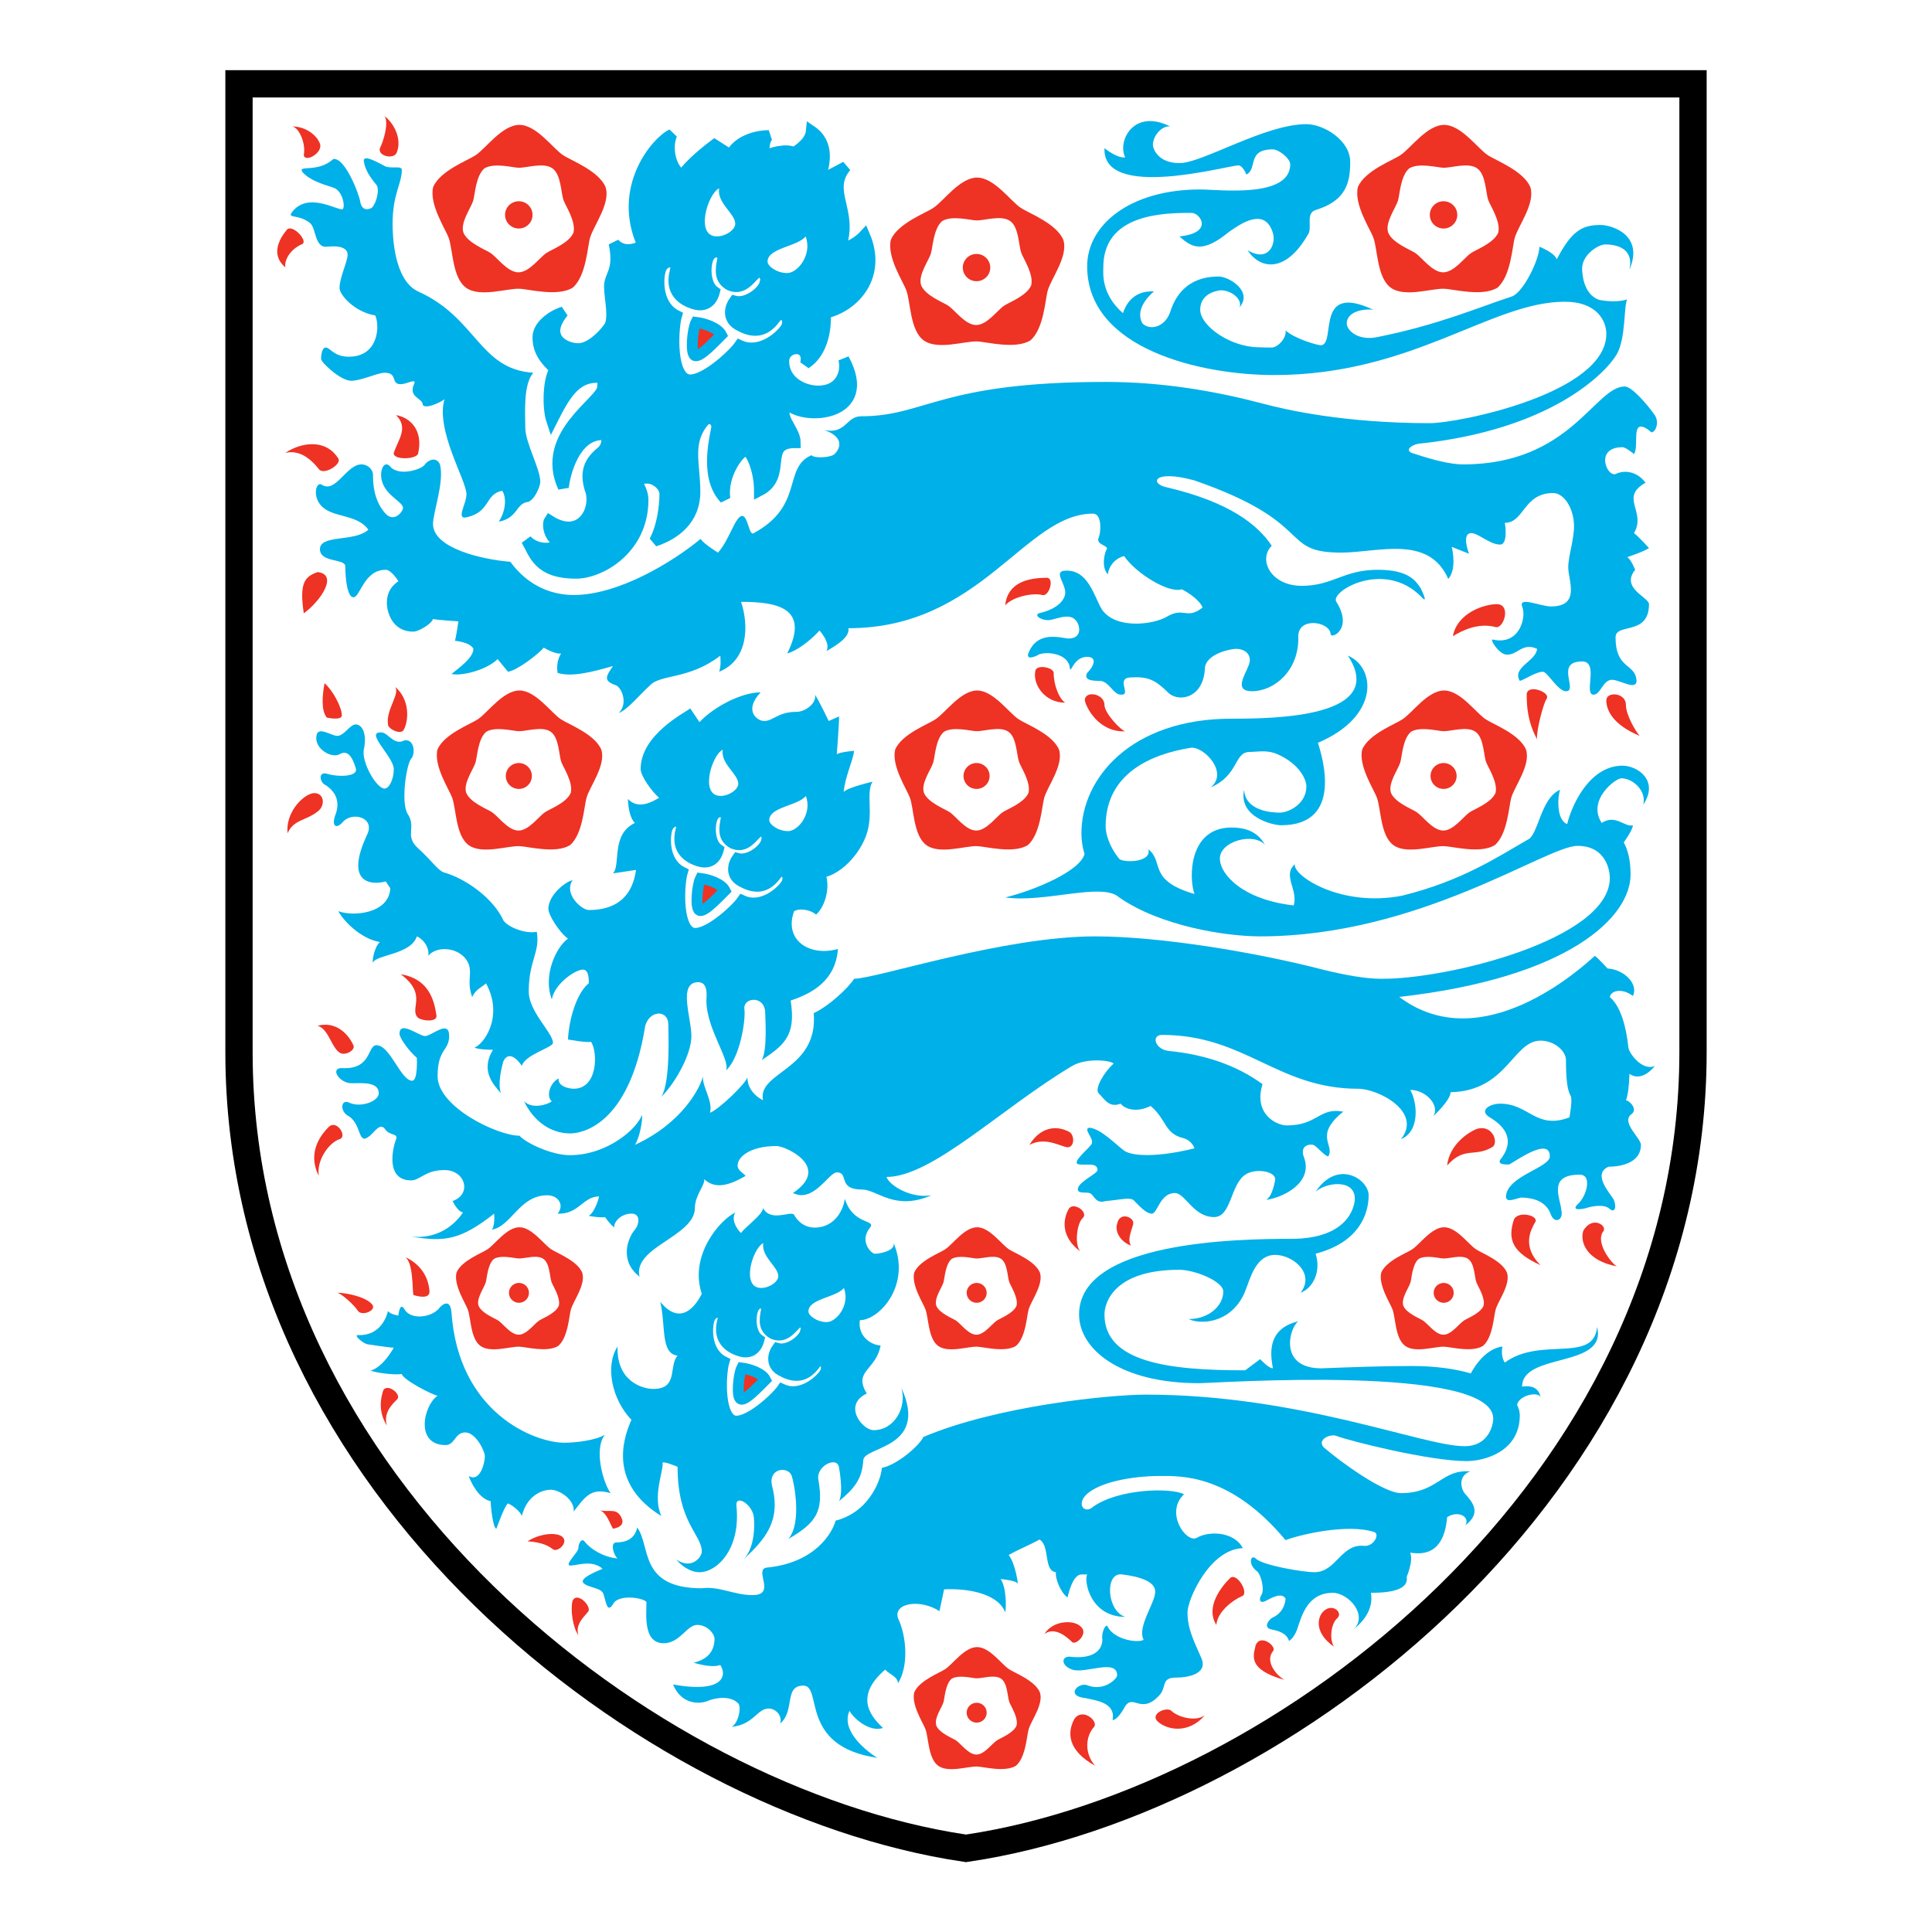 <?xml version="1.0" encoding="utf-8"?>
<!-- Generator: Adobe Illustrator 13.0.0, SVG Export Plug-In . SVG Version: 6.00 Build 14948)  -->
<!DOCTYPE svg PUBLIC "-//W3C//DTD SVG 1.0//EN" "http://www.w3.org/TR/2001/REC-SVG-20010904/DTD/svg10.dtd">
<svg version="1.0" id="Layer_1" xmlns="http://www.w3.org/2000/svg" xmlns:xlink="http://www.w3.org/1999/xlink" x="0px" y="0px"
	 width="192.756px" height="192.756px" viewBox="0 0 192.756 192.756" enable-background="new 0 0 192.756 192.756"
	 xml:space="preserve">
<g>
	<polygon fill-rule="evenodd" clip-rule="evenodd" fill="#FFFFFF" points="0,0 192.756,0 192.756,192.756 0,192.756 0,0 	"/>
	<path fill-rule="evenodd" clip-rule="evenodd" stroke="#000000" stroke-width="5.445" stroke-miterlimit="2.613" d="
		M167.551,104.945V9.723H25.206v95.259c0,42.59,40.353,73.428,71.172,78.051C127.197,178.41,167.551,147.537,167.551,104.945
		L167.551,104.945z"/>
	<path fill-rule="evenodd" clip-rule="evenodd" fill="#FFFFFF" d="M167.551,104.945V9.723H25.206v95.259
		c0,42.59,40.353,73.428,71.172,78.051C127.197,178.41,167.551,147.537,167.551,104.945L167.551,104.945z"/>
	<path fill-rule="evenodd" clip-rule="evenodd" fill="#00B0E8" d="M38.479,16.615c-0.691-0.343-2.187-1.258-2.187-0.572
		c0.115,0.914,0.69,1.714,1.265,2.401c0.347,0.457,0,1.828-0.459,2.285c0,0-0.921,0.572-1.151-0.571
		c-0.114-0.8-1.553-4.515-2.705-4.286c-1.554,1.429-3.626,0.515-3.05,1.314c0.921,1.028,2.763,1.372,3.223,1.601
		c0.69,0.343,1.035,1.6,0.806,2.058c-0.345,0.342-3.568-1.943-5.182,0.457c-0.229,0.458,0.807,0.114,1.843,0.914
		c0.691,0.458,0.459,2.515,1.725,2.4c1.037-0.114,2.073,0,2.073,0.799c0,0.686-0.805,2.287-0.805,3.316
		c0,0.686,1.495,2.4,3.568,2.743c0.461,1.029,0.345,4.115-2.646,4.115c-1.498,0-1.842-0.915-2.303-0.915
		c-0.346,0-0.46,0.686-0.46,1.143c0,0.342,1.957,2.172,2.992,2.172c1.037,0,2.647-0.8,3.339-0.8c1.38,0,0.573,1.143,1.611,1.143
		c0.576,0,1.497-0.572,1.381-0.114c-0.69,1.371,0.691,1.486,0.806,2.057c0,0.686,1.842-0.115,2.187-0.458
		c-0.92,3.086,2.188,8.115,2.188,9.487c0,1.028-1.151,2.629,0.114,2.286c2.302-0.572,1.726-2.286,3.455-2.629
		c0.461,0.686,0.345,2.058-0.346,3.087c1.841-0.344,1.728-1.715,2.762-1.943c0.692,0,1.381-1.486,1.381-2.058
		c0-1.257-1.495-3.886-1.495-5.372c0-1.372-0.231-4.343,0.805-5.486c-5.41-0.342-5.64-5.487-11.512-8.116
		c-2.416-1.144-2.532-5.601-2.532-6.744c0-2.971,0.921-4,0.921-5.372C40.091,16.5,39.17,16.843,38.479,16.615L38.479,16.615z"/>
	
		<path fill-rule="evenodd" clip-rule="evenodd" fill="#00B0E8" stroke="#00B0E8" stroke-width="1.089" stroke-miterlimit="2.613" d="
		M67.025,13.414c-1.496,0.686-5.526,5.372-2.877,11.088c-1.151,0.57-2.188,0.57-2.877-0.229c0.575,2.857-0.461,3.086-0.461,4.343
		c0,1.143,0.577,3.315-0.115,4.115c-0.575,0.799-1.842,2.058-2.992,2.058c-1.381,0-3.569-1.143-1.497-3.658
		c-1.15,0.344-2.532,1.372-2.532,2.515c0,1.256,0.575,2.171,1.726,3.201c-0.69,0.8-0.805,3.771-0.345,5.142
		c1.266-2.514,2.301-4.342,4.489-4.342c0.805,0,0.575,0.686,0.575,1.028c0,1.372-6.331,4.686-3.914,9.945
		c0.115-1.143,1.037-5.259,3.914-5.259c0.575,0,0.575,1.144-0.114,1.715c-1.267,1.028-1.613,2.057-1.152,3.657
		c0.806,1.944-0.805,5.259-4.029,3.201c-0.229,0.342-0.114,1.714,1.037,2.286c-0.691,0.686-2.417,0.686-3.339-0.344
		c0.807,1.372,1.152,3.314,4.95,3.314c2.418,0,6.677-2.4,6.677-7.314c0-1.486-1.496-2.172,0.461-2.172c0.69,0,1.726,0.686,1.726,1.6
		c0,1.144-0.23,3.2-1.036,4.687c2.072-0.686,4.028-2.173,4.028-4.915c0-2.858-0.921-5.03,1.037-7.201
		c0.69-0.343,1.15,0.229,1.15,0.686c0,0.571-1.382,4.915,0.806,7.201c-0.346-2.401,1.496-4.801,2.072-4.801
		c0.575,0,1.382,2.057,1.382,4c2.877-1.485,0.229-4.8,3.568-4.8c0-1.372-1.958-2.743-0.69-3.771
		c1.612,1.599,8.632,1.142,5.525-4.573c0.345,1.257-0.23,3.201-2.532,3.201c-1.613,0-3.455-1.029-3.455-2.972
		c0-1.601,2.648-1.829,2.188,0.229c1.612-1.029,2.072-3.314,1.957-5.03c2.993-0.685,5.64-3.771,3.913-7.772
		c0,0-1.15,1.258-2.416,1.258c1.381-3.658-1.497-5.601,0.576-8.115c-0.576,0.342-2.304,1.143-2.763,1.599
		c0.689-1.714,1.15-3.885-0.692-5.142c-0.115,1.142-1.266,1.829-1.726,2.171c-0.691-0.458-2.417,0-2.879,0.343
		c-0.229-0.686-0.113-1.715,0.347-2.058c-0.921,0-2.994,0.342-3.8,1.942l-1.61-1.027c-0.462,0.342-2.533,1.942-3.224,3.085
		C66.911,16.843,66.449,14.786,67.025,13.414L67.025,13.414z"/>
	<path fill-rule="evenodd" clip-rule="evenodd" fill="#00B0E8" d="M159.585,29.929c0.908,0.173,2.081,0.185,2.75-0.057
		c-0.347,0.801-0.116,3.887-1.037,5.487c-1.152,1.943-6.675,7.543-19.798,8.916c-0.689,0.114-1.465,0.702-0.445,0.98
		c1.998,0.654,3.655,1.078,4.935,1.078c10.704,0,13.12-7.772,16.114-7.772c0.689,0,2.187,1.714,2.994,2.857
		c0.459,0.686,0.116,1.714-0.347,1.714c0,0-0.574-0.571-1.037-0.571c-0.805,0-0.229,2.057-0.689,2.744c0,0-0.806-0.687-1.152-0.687
		c-2.876,0-1.495,3.201-0.574,2.629c0.461-0.229,1.843-0.457,2.879,0.915c-2.647,1.485,0.113,2.857-1.152,5.028
		c0.461,0.344,1.495,1.487,1.495,1.487c-0.458,0.342-2.185,0.915-2.185,0.915c0.345,0.114,0.806,1.257,0.806,1.257
		c-1.498,1.829,1.379,2.743,1.379,3.43c0,3.199-3.337,1.828-3.337,3.314c0,3.086,1.842,2.629,2.073,4.115
		c0.229,1.371-1.613,0.114-2.418,0.114c-0.921,0-1.15,1.486-1.842,1.486c-1.034,0,0.576-3.315-1.15-3.315
		c-2.763,0-0.347,2.972-1.612,2.972c-0.806,0-1.842-1.944-2.303-1.944c-0.689,0-1.842,0.801-2.301,0.915
		c-0.807-1.371,1.611-1.943,1.727-3.2c-1.497-0.686-1.957,0.686-3.109,0.571c-0.806-0.114-1.727-1.714-1.266-1.486
		c2.648,0.571,3.339-2.286,2.878-3.314c-0.345-1.03,1.84,0,2.877,0c2.994,0,1.726-2.63,1.726-3.887c0-1.143,0.576-2.744,0.576-4.115
		c0-1.828-1.034-3.315-2.07-3.315c-2.995,0-2.879,2.973-4.836,2.973c0.115,0.571,0.23,2.171-0.459,2.171
		c-1.036,0-2.188-1.144-2.878-1.144c-1.037,0-0.232,2.058-0.232,2.058l-1.726-0.686c0.115,0.457,0.462,2.286-0.345,3.201
		c-1.955-4.458-7.022-2.629-10.704-2.629c-6.216,0-2.418-2.971-14.62-7.201c-4.145-1.143-4.487,0.343-2.761,0.687
		c6.331,1.486,9.092,3.771,10.474,5.829c-1.382,1.371-0.116,4,2.993,4c3.108,0,4.143-1.601,7.596-1.601
		c3.109,0,3.799,1.143,4.262,1.829c0.228,0.457,0.806,1.714,0,0.799c-3.685-3.658-9.094-0.457-8.404,0.572
		c1.727,2.744-0.574,3.771-0.574,3.2c-0.115-1.257-3.225-1.714-3.225,0.229c0.115,3.43-2.417,5.487-4.605,5.487
		c-2.185,0-0.229-2.171-0.229-3.086c0-0.8-0.691-1.143-1.381-1.143c-0.46,0-2.994,0.457-3.107,1.942
		c-0.114,2.857-2.418,3.429-3.568,2.515c-1.382-1.372-2.07-1.715-3.913-1.601c-1.384,0.115,0.116,1.714-0.806,1.714
		c-0.808,0.115-1.268-1.372-2.188-1.372s-1.61-0.114-1.266-0.8c0.807-0.801,0.921-1.6,0-1.6c-1.382,0-1.613,1.714-1.726,1.143
		c-0.116-1.485-2.303-1.714-3.108-1.372c-0.346,0.229-1.267,0.572-1.037-0.114c0.922-2.4,3.34-1.486,4.029-1.486
		c1.381,0,1.149-1.371,0.691-1.829c-0.691-0.8-2.073,0-2.763,0c-0.69,0-1.382-0.457-0.921-0.685
		c2.073-0.457,2.647-1.486,2.647-2.058c0-0.914-1.037-1.944-0.231-2.171c2.531-0.343,3.109,2.628,3.915,3.886
		c1.379,1.944,5.062,1.487,6.446,0.686c1.727-1.028,1.956,0.343,3.568-0.915c-0.231-0.686-1.384-1.485-2.073-1.829
		c-1.266,0.458-4.604-1.601-5.755-3.314c-1.266,0.342-1.612,1.486-1.612,1.829c-0.69-0.686-0.343-2.172-0.116-2.515
		c0.231-0.342-1.148-0.457-0.805-1.143c0.23-0.571,0.347-2.4-0.574-2.4c-6.792,0-11.165,11.431-24.403,11.431
		c0.23,1.028-1.842,2.058-2.187,2.286c0.461-0.801-0.692-2.058-0.692-2.058c-0.92,1.028-2.302,2.058-3.222,2.286
		c2.302-4.573-1.036-5.144-4.604-5.144c0.805,2.4,0.69,5.829-2.187,6.971c0.229-0.571,0.114-1.599,0.114-1.599
		c-3.107,2.399-5.985,1.827-7.021,2.971c-0.921,0.801-2.187,2.4-3.108,2.744c0.921-0.915,0.345-2.4-0.231-2.744
		c-1.38-0.457-1.035-0.915-0.345-1.943c-1.957,0.571-4.143,1.143-5.526,0.686c-0.115-0.686,0-1.372,0.347-1.942
		c-0.576,0.114-1.727-0.572-1.727-0.572c-0.46,0.572-2.648,2.286-3.569,2.399l-1.035-1.257c-1.037,1.03-3.455,1.714-4.604,1.485
		c0.69-0.571,2.187-1.599,2.187-2.513c-0.345-0.686-1.842-0.801-1.842-0.801c0.116-0.343,0.346-1.943,0.346-1.943
		s-1.957-0.114-2.533-0.228c-0.23,0.572-1.497,1.257-1.956,1.257c-2.188,0-2.648-2.057-2.648-2.857c0-0.571,0.115-1.485,1.151-2.171
		c0,0-0.691-1.143-1.266-1.143c-2.187,0-2.533,2.743-3.224,2.743c-0.575,0-0.806-1.715-0.806-3.085c0-0.801-2.532-0.344-2.532-1.715
		c0-1.485,3.453-0.686,4.833-1.943c-1.15-1.601-3.568-1.144-4.718-2.399c-0.921-1.03-0.46-2.516,0.114-2.058
		c1.382,0.799,2.417-2.057,3.915-2.057c0.689,0,1.15,0.572,1.15,1.028c0,0.686,0,2.401,1.152,3.772
		c0.921,1.143,1.842-0.114,1.842-0.457c0-0.687-2.188-1.372-2.188-3.315c0-0.8,0.461-1.372,0.919-0.8
		c0.922,1.028,3.224,0.229,3.455-0.228c0.345-0.458,1.151-0.801,1.497,0c0.459,1.714-0.691,4.8-0.691,5.943
		c0,2.401,4.834,3.543,7.713,3.772c1.497,2.057,3.684,3.315,6.331,3.315c4.489,0,9.899-3.315,12.662-5.601
		c0.229,0.458,1.726,1.371,1.726,1.371c1.15-1.257,1.727-3.657,2.417-3.657c0.576,0,0.691,2.058,1.151,1.714
		c5.065-2.742,2.877-6.515,5.755-7.772c0.346,0.344,1.958,0.229,2.303-0.113c0.806-0.801,0.691-1.829-1.037-2.401
		c2.189,0.457,2.189-1.372,3.685-1.372c6.446,0,7.826-3.428,24.402-3.428c5.759,0,11.058,0.94,15.766,2.185
		c2.077,0.557,7.945,1.93,16.579,1.93c2.878,0,17.611-2.972,17.611-8.916c0-1.257-0.921-3.2-4.143-3.2
		c-7.367,0-15.195,7.315-29.008,7.315c-7.136,0-18.647-2.516-18.647-10.859c0-4.114,4.26-7.657,11.28-7.657
		c1.842,0,8.979,0.914,8.979-2.515c0-0.571-1.15-1.486-1.727-1.486c-2.647,0-1.497,1.943-2.647,2.514c0,0-0.347-0.914-0.805-0.914
		c-1.037,0-13.583,3.543-13.352-1.714c0,0,1.264,1.03,2.068,0.915c-0.805-1.601,0.808-4.915,4.489-3.086
		c-0.806-0.115-1.727,0.915-1.727,1.829c0,0.342,0.463,1.828,2.647,1.828c2.305,0,8.52-3.886,12.662-3.886
		c1.727,0,4.376,1.6,4.376,3.771c0,2.084-0.42,3.855-3.421,4.785c-1.12,0.329-0.264,1.844-0.84,2.53
		c-2.187,3.772-4.72,3.429-5.983,1.486c2.071,1.257,2.876-0.572,2.531-1.715c-0.806-2.628-3.221-0.915-4.373-0.114
		c-2.647,2.171-3.684,1.6-4.952,0.456c3.455-0.342,2.073-2.34,1.24-2.34c-4.204-0.073-8.835,0.713-8.835,5.428
		c0,0.532-0.248,2.648,1.958,4.57c0.227-0.684,0.919-2.284,3.105-2.17c0,0-2.071,1.601-1.15,3.201
		c0.691,0.686,2.187,0.458,2.761-1.143c0.463-1.486,1.613-3.543,4.836-3.543c1.037,0,3.453,1.485,2.073,3.086
		c0.343-0.801-0.807-1.714-1.842-1.714c0,0-2.073,0.113-2.073,1.942c0,1.601,3.003,3.745,5.875,3.745
		c0.589,0.018,0.625,0.026,1.262,0.026c0.575,0,1.497-0.915,1.381-1.714c0.808,0.799,3.219,1.52,3.57,1.486
		c1.495-0.229-0.691-6.287,5.179-3.544c-0.805-0.115-2.647,0.114-2.647,1.372c0,0.686,1.14,1.778,3.102,1.347
		c6.092-1.223,10.101-2.978,13.373-4.043c1.135-0.389,2.748-3.705,2.748-4.961c0,0,1.497,0.572,1.727,1.257
		c1.497-2.857,2.533-3.428,4.375-3.428c1.15,0,4.374,1.028,2.876,4.458c0.461-2.057-1.149-2.515-2.418-2.515
		c-0.688,0-2.3,1.028-2.3,2.4C157.846,27.244,157.962,29.417,159.585,29.929L159.585,29.929z"/>
	<path fill-rule="evenodd" clip-rule="evenodd" fill="#00B0E8" d="M75.889,69.077c-1.957,0-4.72,1.485-6.101,2.972l-0.921-1.372
		c-0.576,0.458-4.95,2.628-4.95,6.058c0,0.686,1.151,2.287,1.842,2.858c-0.576,0.343-2.072,1.257-3.108,0.114c0,0,0,1.714,0.69,2.4
		c-2.417,1.143-1.382,4.229-2.187,5.028l2.303-0.342c-0.23,1.601-1.037,4-4.72,4c-0.69,0-2.532-1.599-1.611-2.971
		c-0.691,0.114-2.417,1.485-2.417,2.857c0,0.571,1.035,2.285,1.957,2.971c-1.152,0.801-2.533,3.658-1.611,6.058
		c0.229-1.486,2.301-2.971,3.108-2.971c0.689,0,0.575,1.371,0.575,1.371c-1.151,0.914-1.957,3.43-2.072,5.6
		c0,0,1.842,0.344,2.302,0.23c0.69,1.029,0.69,4.686-1.726,4.686c-0.461,0-1.613-0.229-1.498-1.029
		c-0.921,0.457-1.266,1.83-0.689,2.287c-0.46,0.342-1.958,0.799-2.763,0c0.806,1.713,2.417,3.199,4.604,3.199
		c1.036,0,5.871-0.686,7.482-10.744c0.46-1.6,2.302-1.6,2.302-0.113c0,0.686,0.23,5.715-0.692,7.201
		c1.383-1.373,2.994-4.229,2.994-6.059c0-1.828-1.38-5.373,0.69-5.373c1.037,0,0.807,1.486,0.807,1.83
		c0,2.857,2.417,5.943,1.956,6.973c1.382-1.258,1.958-4.914,1.842-6.059c-0.23-1.258,2.071-1.486,2.071,0.342
		c0,0.574,0.231,3.658-0.344,4.688c2.186-1.486,3.452-2.4,2.878-5.943c2.071-0.686,4.489-1.943,4.718-5.144
		c-2.877,0.8-5.41-0.915-4.373-3.771c0.575-0.343,1.726-0.115,2.187,0.342c0.805-0.686,1.381-2.399,1.037-3.772
		c1.958-0.571,4.029-3.085,4.259-5.372c0.23-1.601-0.23-3.201,0.346-4.115c0,0-2.533,0.572-2.878,1.029
		c0.114-1.486,0.92-3.086,1.036-4.115c0,0-1.381,0.115-1.726,0.343c0,0,0.229-2.972,0.229-3.772l-1.035,0.457
		c0,0-1.036-2.171-1.381-2.628c0.23,0.8-0.921,1.715-1.843,1.715c-1.841,0-2.301,0.914-3.221,0.914
		C75.543,71.935,74.162,70.907,75.889,69.077L75.889,69.077z"/>
	<path fill-rule="evenodd" clip-rule="evenodd" fill="#00B0E8" d="M38.133,73.079c0.634,0.114,1.209,1.313,2.187,0.8
		c1.037-0.229,1.152,1.372,0.692,1.829c-0.461,0.571-1.037,4.343-0.346,5.485c0.921,1.372-0.347,2.172,1.035,3.43
		c1.382,1.257,1.958,2.171,2.534,2.4c2.416,0.686,5.063,2.743,5.985,4.8c0.459,0.685,2.188,1.371,3.338,1.142
		c0.345,2.058-0.805,2.858-0.805,5.945c0,2.057,2.417,4.115,2.417,5.143c0,0.457-2.761,1.145-3.108,2.287c0,0-1.15-1.83-1.841-0.457
		c-0.23,0.799-0.575,2.4-0.23,3.199c-0.807-0.914-2.072-2.285-0.807-4.344c0,0-1.496,0-1.841-0.229
		c0.805-0.229,2.992-2.971,1.15-6.4c-0.345,0.344-1.035,0.572-1.381,1.371c-0.689-1.828,0.346-2.742-0.805-4
		c-1.15-1.144-2.992-0.914-3.568-0.114c0.116-0.915-0.576-1.715-1.15-1.944c-0.576,1.83-4.145,1.83-4.375,2.63
		c-0.115-0.344,0.231-1.715,0.692-2.058c-1.958-0.343-3.684-2.171-4.145-3.085c1.496,0.571,5.065,0.229,5.178-2.287l-0.458-0.686
		c-1.151,0.342-4.259,0.458-1.842-4.686c0.806-1.714-1.496-2.287-2.417-1.257c-0.577,0.685-1.152,0.571-0.806-0.572
		c0.575-1.372,0.115-2.4-0.921-3.085c-0.576-0.229-0.806-1.372,0.113-1.144c1.037,0.343,3.225,0.343,2.878-0.571
		c-0.344-1.143-0.805-1.829-1.61-1.372c-0.807,0.458-2.534-0.572-2.302-1.829c0.115-1.029,1.496,0,2.071,0
		c0.692,0,1.267-1.144,1.842-1.144c0.691,0,1.151,1.028,0.807,2.515c-0.23,1.257,1.265,3.885,2.072,3.885
		c0.46,0,0.921-0.915,0.921-1.943C39.286,75.479,36.234,72.906,38.133,73.079L38.133,73.079z"/>
	<path fill-rule="evenodd" clip-rule="evenodd" fill="#00B0E8" d="M51.832,113.311c-2.187,0-8.173-2.857-8.173-5.943
		c0-2.742,1.151-2.514,1.151-4c0-1.713-1.727,0-2.417,0c-0.575,0-2.532-1.6-2.532-0.229c0,0.457,1.036,1.83,1.728,2.4
		c0,0,0.114,2.285-0.461,2.285c-1.151,0-2.188-3.543-3.569-3.543c-0.92,0-0.459,2.4-3.336,2.287
		c-1.266-0.115-0.577,1.256,0.576,1.484c0.689,0.115,2.991-0.344,2.991,1.029c0,0.801-1.842,1.486-2.991,0.914
		c-0.807-0.342-0.921,0.914,0,1.371c1.266,0.801,0.92,2.857,1.955,2.059c0.577-0.344,1.153-1.6,1.728-0.686
		c0.458,0.57,1.266,0.342,1.035,0.914c-0.46,1.256-0.92,4.113,1.498,4.113c0.92,0,1.38-1.029,3.336-1.029
		c2.073,0,2.763,2.404,0.807,3.088c0,0,0.46,1.031,1.035,1.143c-0.459,0.688-2.071,2.744-5.178,2.4
		c3.336,0.57,4.949,0.344,8.287-2.285c0,0,0.115,1.143-0.23,1.602c1.957-0.346,2.763-3.432,5.526-3.432
		c1.15,0,1.726,1.027,1.034,1.83c2.073,0.113,2.534-1.717,4.144-1.717c0,0-0.344,1.49-1.035,1.943c0,0,1.267,0.23,1.612,0.115
		c0,0,0.575,0.801,0.921,1.029c0-0.684,0.806-1.371,1.726-1.371c0.921,0,0.805,1.027,0.345,1.602
		c-0.69,0.799-1.611,3.084,0.46,4.686c-0.689-2.971,5.526-4.002,5.526-6.859c0-1.258,1.037-2.283,0.921-2.859
		c0.805,0.688,1.84,1.029,4.144-0.34c-0.346-0.344-0.806-0.574-0.806-1.029c0-0.799,1.151-1.943,3.914-1.943
		c0.806,0,5.525,2.059,1.612,4.688c2.071,1.027,3.568-2.059,4.375-2.059c1.266,0,0,1.713,2.531,1.713
		c1.496,0,3.224,2.176,6.907,0.572c-1.957,0.344-4.144-0.914-4.489-1.828c4.581,0,11.516-6.908,18.537-11.078
		c1.377-0.809,3.793-0.58,4.138-0.236c-0.918,0.799-1.955,2.514-1.496,2.971c0.578,0.572,1.036,1.486,2.188,1.029
		c0.458,0.57,1.61,0.914,2.992,0.229c1.612,1.371,1.381,2.742,3.223,3.201c0.922,0.229,1.15,1.029,1.15,1.029
		c-3.682,0.914-6.215,0.799-7.021,0.227c-0.921-0.688-2.303-2.172-3.455-2.285c-0.689,0.113,0.463,1.029,0.232,1.598
		c-0.232,0.461-2.187,1.945-1.266,2.061c0.69,0.113,1.839-0.23,1.839,0.568c0,0.346-1.839,1.145-1.955,1.83
		c-0.114,0.574,0.807,0.344,1.149,0.459c0.463,0.115,0.578,1.143,1.613,0.799c1.497-0.113,2.534-0.459,2.876,0
		c0.463,0.455,1.152,1.258,1.729,1.258s0.806-2.057,2.303-2.057c1.034,0,1.842,2.398,3.913,2.398c1.727,0,1.612-3.197,3.107-4.229
		c1.037-0.686,2.994-0.344,2.994,0.455c0,0-0.231,1.715-0.921,2.061c1.727-0.23,4.718-1.715,3.797-4.229
		c-0.46-1.145,0.461-1.375,0.921-1.26c0.346,0.115,1.15,1.145,1.497,1.145c0.69-1.145-1.497-2.059,1.495-4.459
		c-2.416-0.457-2.531,1.373-5.639,1.373c-1.037,0-3.339-1.145-2.418-4.115c-2.647-1.943-5.869-2.971-9.323-3.314
		c-1.382-0.115-1.842-1.602-0.692-1.602c8.289,0,11.512,5.373,19.569,5.373c1.956,0,6.445,2.285,4.26,5.029
		c1.958-0.799,1.611-3.771,0.921-4.916c1.611,0,2.993,1.602,2.301,2.629c0,0,1.729-1.6,1.729-2.4
		c5.639-0.113,6.215-5.143,8.976-5.143c1.384,0,2.534,1.029,2.534,1.943c0,1.715,0.115,2.971,0.46,3.543
		c0.231,0.344-0.115,2.172-0.115,2.172c-3.337,1.258-4.026-1.371-6.905-1.371c-1.036,0-2.188,0.686-1.036,1.371
		s2.763,2.059,1.036,4.23c-0.347,0.57,0.921,0.457,0.921,0.457c0.806-0.457,4.029-2.744,4.029-0.801
		c0,1.143-4.261,1.943-4.376,3.998c0,0.688,0.92,0.23,1.497,0.115c1.15,0,2.533,0.344,2.992,1.715
		c0.347,0.914,1.268,0.574,1.036-0.455c-0.115-1.26-1.381-3.545,1.842-3.545c1.266,0,0.689,2.17-0.231,2.973
		c-0.689,0.688,0.579,0.457,0.921,0.342c0.348-0.115,1.729-0.457,2.305,0.115c0.574,0.457,0.689-0.346,0.343-1.029
		c-0.458-0.686-2.071-2.514-0.458-3.199c1.379,0,3.221-0.459,3.221-2.174c0-0.684-2.071-2.285-0.921-3.086
		c0.579-0.457-0.113-1.256-0.574-1.371c0.181-0.432,0.317-1.418,0.348-2.629c1.15,0.801,2.3-0.457,2.531-0.799
		c-1.152,0.57-2.534-1.143-2.639-1.83c-0.212-2.053-0.758-4.107-1.851-5.029c0.114-0.686,1.264-0.914,2.301-0.113
		c0.576-1.145-0.806-2.629-2.532-2.744c0,0-0.805-0.915-1.268-1.257c-1.328,1.209-11.278,10.288-19.512,4.098
		c16.98-1.928,23.082-7.985,23.082-12.213c0-1.38-0.255-2.424-0.679-3.208c0,0,0.908-1.25,0.908-1.707
		c-0.806,0.229-1.727-1.144-3.108-0.229c-1.497-2.286,1.382-4.458,1.958-4.458c1.15,0,2.531,1.256,2.187,2.628
		c1.611-2.4-0.573-3.886-2.073-3.886c-3.105,0-4.947,3.543-5.523,5.829c-1.15-0.457-0.921-2.971-0.691-3.429
		c-1.958,0.8-2.185,4.572-3.247,4.984c-2.935,1.683-6.518,4.101-12.508,5.582c-6.114,1.207-10.948-1.994-10.72-3.138
		c-1.266,1.144,0.346,2.515-0.113,4.115c-5.067-0.571-7.367-3.085-7.367-4.686c0-1.714,3.337-2.629,4.488-1.372
		c-0.691-1.257-1.842-1.714-3.338-1.714c-4.261,0-4.261,5.029-3.685,6.63c-4.719-1.372-2.992-3.201-4.602-4.459
		c0.344,1.258-2.189,1.372-2.866,0.998c-1.14-1.391-1.395-2.686-1.395-3.283c0-5.316,4.596-7.222,8.499-7.845
		c1.286-0.157,3.818,2.472,1.977,3.958c2.878-1.257,2.3-3.543,3.912-3.543c0.806,0,1.705-0.233,2.753,0.227
		c2.293,1.018,2.887,2.602,2.887,3.202c0,1.829-1.842,2.629-2.647,2.629c-0.689,0-3.452-0.115-3.567-2.286
		c-0.574,2.744,2.878,3.543,3.684,3.543c6.215,0,4.144-6.744,3.684-8.229c6.215-2.63,5.755-7.544,2.994-8.687
		c4.026,6.171-7.368,6.285-11.627,6.285c-10.013,0-14.965,5.944-14.965,11.43c0,0.737,0.111,1.425,0.312,2.068
		c-0.429,1.705-5.031,3.648-7.909,4.333c3.914,0.571,9.657-1.533,11.331-0.023c4.13,2.89,10.658,3.909,14.106,3.909
		c15.888,0,28.549-9.029,31.654-9.029c2.879,0,3.226,2.515,3.226,3.2c0,6.172-16.461,10.172-22.908,10.059
		c-1.379,0-3.452-0.343-5.808-0.931c-6.679-1.726-16.209-3.298-22.622-3.298c-9.209,0-21.871,4.229-24.058,4.229
		c-0.576,0.914-2.532,2.742-4.03,3.428c0.462,5.717-5.64,5.83-5.064,8.688c0,0-1.554-0.686-1.554-2.285
		c-0.114,0.57-2.819,3.199-3.741,3.543c0.346-1.143-0.805-2.629-0.691-3.658c-0.229,1.029-1.956,4.631-6.791,6.857
		c0.46-0.684,0.806-2.514,0.692-2.971c-0.519,1.428-3.511,4-7.194,4C54.998,115.254,52.408,113.996,51.832,113.311L51.832,113.311z"
		/>
	<path fill-rule="evenodd" clip-rule="evenodd" fill="#00B0E8" d="M73.356,120.969c-1.611,0.803-4.604,4.346-3.338,8.115
		c-0.575,1.143-2.072,3.316-4.145,0.801c0.575,2.4,0,5.145,1.728,5.371c-0.921,1.029,0.114,3.316-2.417,3.316
		c-1.15,0-3.685-0.801-3.569-4.23c-1.266,1.943-0.575,5.26,1.381,7.316c-0.92,2.057-2.187,6.398,2.992,9.602
		c-0.919-1.943,0.232-4.572,0.117-5.26c-0.117-0.342,1.497,0.342,1.497,0.342c0,5.602,2.417,6.746,2.417,8.461
		c0,0.57-1.037,1.828-2.533,0.799c0.346,0.455,1.267,1.258,2.302,1.258c1.727,0,4.145-2.287,3.684-6.629
		c-0.116-1.145,1.496-0.23,1.726,1.029c0.116,0.914,0.116,3.199-1.037,4.342c2.073-1.943,3.799-3.771,2.878-7.314
		c-0.46-1.83,1.612-2.059,1.956-1.029c0.231,0.686,1.037,4.686-0.344,6.285c2.762-1.6,3.567-2.742,2.993-5.941
		c-0.231-1.373,1.955-2.4,2.07-1.145c0,0,0.461,2.402,0,3.314c1.498-1.256,2.303-2.17,2.419-4.113
		c0.113-1.371,6.56-1.145,3.797-7.201c0.576,1.943-0.689,4.229-2.763,4.229c-1.15,0-3.106-2.514-0.689-3.656
		c-1.382-2.287,0.921-2.287,1.381-4.801c-0.806,0-2.303-0.801-2.072-2.516c1.956,0,5.179-3.543,3.338-7.773
		c0.344,0.801-1.266,1.145-1.842,1.145c-0.345,0-1.611-1.26-0.46-2.629c0.576-0.799-1.727-0.229-2.533-2.857
		c-0.114,0.914-0.804,2.629-2.646,2.857c-0.922,0.115-1.843-0.229-2.418-1.258c-0.345-0.455-2.303,0.801-3.108-0.686
		c0.116,0.572-1.957,2.059-2.186,2.514C73.586,122.686,72.896,121.771,73.356,120.969L73.356,120.969z"/>
	<path fill-rule="evenodd" clip-rule="evenodd" fill="#00B0E8" d="M45.041,130.914c-0.116-1.373-0.921-0.803-1.266-0.344
		c-0.806,0.916-2.878,1.143-3.455,0c-0.459-0.686-0.575,0.686-0.575,0.686s-0.807-0.115-1.036-0.457
		c-0.115,0.572-0.805,2.516-2.993,2.4c-0.461,0,0.46,0.801,0.92,0.914c0,0,2.188,0.344,2.648,0.344c0,0-1.037,1.941-2.303,2.285
		c0.574,0.23,2.303,0.457,3.108,0.344c0.116,0.57,2.993,2.057,3.568,2.17c-1.381,0.916-2.303,4.918,0.805,4.918
		c0.921,0,0.921-1.26,1.958-1.26c1.036,0,1.955,1.83,1.955,2.4c0,0.572-0.459,2.629-1.61,1.943c0.23,0.686,1.037,2.287,2.187,2.514
		c0,0.459,0.23,2.742,0.576,2.742c0,0,0.806-2.283,1.15-2.514c0.346,0.115,1.268,0.801,1.381,1.26
		c0.576-2.289,2.302-2.629,2.878-2.629c0.921,0,2.417,1.027,2.303,2.17c1.15-1.484,1.726-2.4,3.682-1.83
		c-0.69-0.914-1.726-4.342-0.575-5.826c-0.921,0.57-2.993,0.799-4.029,0.799C53.328,143.943,45.731,140.971,45.041,130.914
		L45.041,130.914z"/>
	<path fill-rule="evenodd" clip-rule="evenodd" fill="#00B0E8" d="M111.934,157.078c1.835,0.23,3.321,0.715,3.321,1.723
		c0,1.145-1.842,3.543-1.151,4.803c-0.575,0.342-2.877,0-3.568-1.26c-0.116-0.455-0.574,0.23-0.574,1.029
		c0.115,0.688-0.231,2.174-2.994,1.943c-1.034-0.229-1.264,0.801,0,1.258c1.268,0.457,4.489-1.143,4.489,0.572
		c0,0.342-1.264,1.6-2.879,1.029c-0.918-0.459-2.416,1.029-0.228,1.256c1.035,0.229,2.99,0.457,2.647,2.172
		c0,0,0.459,0.115,1.264-1.371c0.808-1.258,1.613,0.914,3.455-1.143c0.691-0.799,0.115-1.715,1.612-1.715
		c1.15,0,3.221-0.344,2.532-1.943c-0.806-1.828-1.382-2.973-1.382-4.572c0-1.256,2.188-6.287,5.523-6.4
		c-0.921-1.715-3.453-1.715-4.603-1.029c-1.036,0.572-3.224-2.514-1.266-4.344c-1.268-0.686-6.562-0.57-9.094,1.26
		c-0.69,0.627-1.497,0-0.921-0.916c1.036-1.486,4.721-2.172,7.597-2.172c2.071,0,7.022-0.229,12.546,6.4
		c1.15-0.457,6.102-1.715,8.865-0.799c0.573,0.229-0.116,1.484-1.037,1.369c-2.302-0.227-2.763,2.631-4.949,2.631
		c-1.15,0-5.181-0.688-5.87-1.371c-0.463-0.457-0.806,0.568,0.115,1.256c0.458,0.342,0.805,1.943,0.458,2.4
		c-0.229,0.344-0.229,0.916,0.463,0.57c0.805-0.455,1.61-0.799,1.955-0.227c0,0,0,1.371-1.381,1.941
		c-0.574,0.459-0.69,1.029,0,1.145c0.575,0.113,1.497,0.344,1.727,1.145c0,0,0.462-0.23,0.805-1.145
		c0.462-1.373,1.036-3.658,3.57-3.658c1.497,0,3.566,2.174,2.071,3.658c0.347-0.342,2.073-1.6,1.726-3.658
		c2.073,0,3.8-0.342,3.568-1.6c0,0,0.691-1.6,0.347-2.4c0.459,0,3.337,0.801,3.685-3.543c1.034-0.688,2.3-0.113,1.839,0.801
		c1.613-1.258,0.692-2.287,0-3.088c-0.46-0.455-0.805-1.828,0.461-2.283c-2.879-0.23-3.222,2.168-6.905,2.168
		c-1.727,0-5.985-3.084-7.714-4.572c-0.689-0.799,0.693-1.369,1.268-1.139c1.152,0.455,9.21,2.514,13.007,2.514
		c1.727,0,5.296-0.916,5.296-4.572c0-0.32-0.087-0.674-0.273-1.043c0.19-0.928,2-1.357,2.343-0.787
		c-0.227-1.029-1.034-1.145-1.84-1.029c0-3.428,8.518-1.828,7.481-5.941c-0.345,3.658-5.642,0.914-9.209,3.543
		c-0.459-0.688-0.229-1.602-0.229-1.602c-1.956,0.229-3.16,2.686-3.16,2.686c-1.545-0.453-3.503-0.742-5.932-0.742
		c-2.915,0-5.974,0.119-8.984,0.232c-4.263,0-3.219-4.002-2.298-4.689c-3.453,0.799-2.647,3.885-2.532,4.686
		c-0.46,0-1.268-0.916-1.268-0.916l-1.495,1.115c-7.89,0.021-14.041-0.885-14.041-5.572c0-1.143,0.918-4.457,7.479-4.457
		c1.497,0,4.376,1.145,4.376,2.174c0,1.369-1.381,2.742-3.455,2.742c1.152,0.57,4.146,0.455,5.526-2.516
		c0.575-1.256,1.036-3.885,3.109-3.885c1.727,0,4.026,1.828,2.532,3.773c1.265-0.461,2.07-2.174,1.494-3.889
		c4.376-1.145,5.295-4,5.295-5.83c0-1.602-3.106-3.656-5.295-0.342c0.921-0.914,3.915-1.373,3.915,0.686c0,0.799-0.689,4-6.331,4
		c-5.294,0-21.179,0.227-21.179,7.543c0,3.43,4.028,6.859,11.97,6.859c1.612,0,29.353-1.941,29.353,3.543
		c0,0.457-0.345,2.744-2.877,2.744c-4.146,0-16.461-5.145-31.771-5.145c-3.684,0-14.963,1.143-22.216,4.229
		c-0.345,0.803-2.532,2.744-4.144,3.086c0,0.801-1.035,4.344-4.604,5.258c-0.346,1.258-2.072,4.23-6.907,4.688
		c-1.266,0.229,1.037,2.742-1.38,2.742c-1.843,0-3.338-0.914-5.065-0.684c-6.331,0-5.064-4.232-6.446-6.059
		c-0.231,1.141-1.152,1.486-2.073,1.486c-0.69,0-0.229,1.369,0.116,1.6c-1.381-0.115-2.647-0.916-3.223-1.6
		c-0.345-0.572-0.69,0.113-0.69,0.57s-1.726,1.943-0.576,1.713c0.46,0,1.958-0.57,2.993,0.346c-0.806,0.342-2.188,0.914-1.956,1.369
		c0.46,0.574,1.956,0.459,2.071,1.258c0.231,0.686,0.345,1.83,0.921,0.916c0.46-1.029,2.993-0.686,3.339-0.23
		c0,1.26-0.346,4.115,1.727,4.115c1.611,0,2.302-1.828,3.337-1.828c1.036,0,1.728,0.914,1.728,1.371
		c0,0.572-0.116,1.943-2.074,2.398c0,0,1.728,0.574,2.647,0.23c0.692,1.029,0.347,2.857-4.718,1.943
		c0.921,2.172,2.877,1.943,3.568,1.6c0.92-0.342,2.302-0.455,2.992,0.344c0.231,0.455,0,1.83-0.69,2.285
		c2.187-0.229,2.532-1.83,3.684-1.83c0.574,0,1.38,0.572,1.15,1.486c1.497-1.256,0.345-3.77,2.303-3.77
		c1.956,0-0.46,6.057,7.366,7.201c-0.919-0.572-3.683-2.629-2.762-4.688c0.345,0.686,1.957,2.172,3.337,1.713
		c-0.921-0.914-3.108-2.971,0.231-5.828c0.345,0.457,1.266,0.688,1.266,1.371c1.037-1.6,0.921-4.572,0-6.516
		c-0.46-1.484,2.187-1.941,4.143-0.686l0.461-2.17c1.842-0.113,5.294,0.227,6.1,2.285c0.115-0.457,0.115-2.514-0.46-3.312
		c0,0,1.496,0.111,1.727,0.455c0,0-0.23-1.945-0.921-2.859c1.068-0.604,2.047-0.965,3.074-1.543c1.07,0.629,0.379,3.145,1.645,3.26
		c-0.115,0.572,0.461,2.057,1.152,2.516c0,0,0.459-2.289,1.38-2.289h0.576c-0.345,0.686,0.345,4.23,3.797,4.23
		C110.419,160.744,110.192,156.859,111.934,157.078L111.934,157.078z"/>
	<path fill-rule="evenodd" clip-rule="evenodd" fill="#FFFFFF" d="M71.746,18.786c-1.152,0.572-2.418,4.799-0.231,4.799
		c0.92,0,1.842-0.685,1.842-1.256C73.356,21.301,71.515,20.271,71.746,18.786L71.746,18.786z"/>
	<path fill-rule="evenodd" clip-rule="evenodd" fill="#FFFFFF" d="M80.378,23.585c-0.806,1.03-3.798,1.145-3.798,2.515
		c0,0.458,0.921,1.144,1.957,1.144S81.069,25.415,80.378,23.585L80.378,23.585z"/>
	
		<path fill-rule="evenodd" clip-rule="evenodd" fill="#FFFFFF" stroke="#00B0E8" stroke-width="1.089" stroke-miterlimit="2.613" d="
		M72.782,28.438c1.231,0.564,1.94-0.516,2.527-1.069c0.528-0.625,1.319,0.196,1.019,0.841c-0.079,0.772-1.764,2.196-3.062,1.829
		c-0.413,0.563-0.743,1.708,0.368,2.367c1.162,0.661,2.492,1.018,3.702-0.64c0.625-0.915,1.651-0.06,1.073,0.975
		c-0.563,0.878-2.606,2.647-4.615,1.721c-0.648,0.949-3.926,3.998-5.374,3.354c-1.548-0.768-1.255-5.229-0.923-6.327
		c-1.982-0.994-1.911-3.645-1.579-4.632c0.442-1.097,1.792-0.898,1.445,0.221c-0.553,2.086,0.805,2.887,1.8,3.216
		c1.569,0.522,2.011-0.751,2.121-1.19c-1.105-0.769-0.977-3.119-0.424-3.667c0.443-0.549,1.363-0.262,1.253,0.396
		C71.881,26.993,71.785,27.86,72.782,28.438L72.782,28.438z"/>
	<path fill-rule="evenodd" clip-rule="evenodd" fill="#FFFFFF" d="M72.108,74.796c-1.105,0.549-2.322,4.612-0.221,4.612
		c0.885,0,1.77-0.659,1.77-1.208C73.656,77.212,71.887,76.223,72.108,74.796L72.108,74.796z"/>
	<path fill-rule="evenodd" clip-rule="evenodd" fill="#FFFFFF" d="M80.4,79.408c-0.774,0.988-3.65,1.097-3.65,2.415
		c0,0.439,0.885,1.099,1.881,1.099C79.626,82.921,81.064,81.165,80.4,79.408L80.4,79.408z"/>
	
		<path fill-rule="evenodd" clip-rule="evenodd" fill="#FFFFFF" stroke="#00B0E8" stroke-width="1.089" stroke-miterlimit="2.613" d="
		M73.097,84.125c1.171,0.537,1.846-0.491,2.403-1.018c0.504-0.595,1.255,0.187,0.97,0.799c-0.076,0.735-1.678,2.089-2.913,1.74
		c-0.393,0.535-0.706,1.625,0.35,2.251c1.104,0.627,2.37,0.968,3.521-0.609c0.593-0.868,1.57-0.056,1.02,0.927
		c-0.535,0.835-2.478,2.519-4.389,1.637c-0.617,0.903-3.735,3.803-5.11,3.19c-1.473-0.73-1.195-4.973-0.879-6.017
		c-1.885-0.945-1.817-3.465-1.502-4.404c0.421-1.044,1.705-0.855,1.375,0.208c-0.525,1.984,0.766,2.746,1.712,3.059
		c1.492,0.497,1.912-0.714,2.017-1.132c-1.052-0.73-0.928-2.966-0.403-3.488c0.42-0.522,1.296-0.249,1.191,0.377
		C72.24,82.751,72.147,83.575,73.097,84.125L73.097,84.125z"/>
	<path fill-rule="evenodd" clip-rule="evenodd" fill="#FFFFFF" d="M76.151,124.025c-1.073,0.531-2.253,4.475-0.214,4.475
		c0.857,0,1.715-0.641,1.715-1.174C77.652,126.369,75.938,125.41,76.151,124.025L76.151,124.025z"/>
	<path fill-rule="evenodd" clip-rule="evenodd" fill="#FFFFFF" d="M84.198,128.5c-0.75,0.957-3.54,1.062-3.54,2.344
		c0,0.426,0.859,1.062,1.825,1.062C83.447,131.906,84.842,130.203,84.198,128.5L84.198,128.5z"/>
	
		<path fill-rule="evenodd" clip-rule="evenodd" fill="#FFFFFF" stroke="#00B0E8" stroke-width="1.089" stroke-miterlimit="2.613" d="
		M77.103,133.053c1.135,0.521,1.789-0.479,2.331-0.988c0.487-0.576,1.218,0.182,0.939,0.777c-0.073,0.711-1.627,2.025-2.825,1.688
		c-0.382,0.52-0.687,1.576,0.338,2.184c1.071,0.607,2.3,0.939,3.416-0.592c0.578-0.842,1.524-0.055,0.99,0.898
		c-0.518,0.812-2.404,2.445-4.258,1.59c-0.599,0.877-3.624,3.688-4.958,3.098c-1.429-0.711-1.159-4.828-0.852-5.84
		c-1.829-0.92-1.765-3.363-1.458-4.275c0.409-1.012,1.653-0.83,1.334,0.205c-0.509,1.922,0.743,2.662,1.661,2.969
		c1.447,0.48,1.855-0.693,1.958-1.1c-1.021-0.709-0.902-2.879-0.391-3.385c0.408-0.508,1.257-0.242,1.156,0.365
		C76.269,131.719,76.179,132.52,77.103,133.053L77.103,133.053z"/>
	<path fill-rule="evenodd" clip-rule="evenodd" fill="#EE3224" d="M30.307,15.471c0.229-1.143-0.461-2.743-1.152-2.857
		c1.267,0,2.418,0.8,2.763,1.714S30.422,16.271,30.307,15.471L30.307,15.471z"/>
	<path fill-rule="evenodd" clip-rule="evenodd" fill="#EE3224" d="M28.638,22.901c-0.577,0.685-1.786,2.4-0.172,3.772
		c-0.116-0.801,0.573-1.829,1.61-2.286C30.882,24.158,29.213,22.329,28.638,22.901L28.638,22.901z"/>
	<path fill-rule="evenodd" clip-rule="evenodd" fill="#EE3224" d="M37.904,14.786c0.345-0.686,0.921-2.515,0.46-3.201
		c0.921,0.686,1.784,2.286,1.208,3.658C39.286,15.929,37.673,15.586,37.904,14.786L37.904,14.786z"/>
	<path fill-rule="evenodd" clip-rule="evenodd" fill="#EE3224" d="M39.286,45.189c0.459-1.372,1.495-2.515,0.229-3.771
		c1.381,0.229,2.763,1.485,2.187,3.887C41.356,45.875,39.17,45.875,39.286,45.189L39.286,45.189z"/>
	<path fill-rule="evenodd" clip-rule="evenodd" fill="#EE3224" d="M33.76,45.761c-1.266-2.058-3.798-1.601-5.294-0.572
		c1.38-0.342,2.531,0.572,3.336,1.601C32.263,47.476,34.105,46.333,33.76,45.761L33.76,45.761z"/>
	<path fill-rule="evenodd" clip-rule="evenodd" fill="#EE3224" d="M31.688,57.076c-1.266,0.457-1.842,1.028-1.381,4.115
		C32.034,59.934,33.76,57.305,31.688,57.076L31.688,57.076z"/>
	<path fill-rule="evenodd" clip-rule="evenodd" fill="#EE3224" d="M104.436,57.647c-1.843,0-3.914,0.458-4.145,2.744
		c0.806-0.915,2.878-1.257,3.684-1.028C104.665,59.591,105.24,57.647,104.436,57.647L104.436,57.647z"/>
	<path fill-rule="evenodd" clip-rule="evenodd" fill="#EE3224" d="M103.284,67.02c-0.23,1.258,0.921,3.087,2.993,3.087
		c-0.574-0.343-1.152-1.715-1.152-2.972C105.125,66.563,103.284,66.22,103.284,67.02L103.284,67.02z"/>
	<path fill-rule="evenodd" clip-rule="evenodd" fill="#EE3224" d="M108.234,69.878c0.115,0.685,1.38,3.201,4.026,3.086
		c-0.458-0.114-2.068-1.829-2.068-2.629C110.192,69.192,108.234,68.848,108.234,69.878L108.234,69.878z"/>
	<path fill-rule="evenodd" clip-rule="evenodd" fill="#EE3224" d="M149.326,60.277c-1.15,0-3.913,0.799-4.374,3.199
		c0.921-0.571,2.532-1.372,4.258-0.915C150.018,62.792,150.823,60.277,149.326,60.277L149.326,60.277z"/>
	<path fill-rule="evenodd" clip-rule="evenodd" fill="#EE3224" d="M152.32,69.306c0,1.256,0.115,2.743,1.036,4.458
		c-0.115-0.685,0.574-3.429,0.921-4C154.852,69.077,152.32,68.163,152.32,69.306L152.32,69.306z"/>
	<path fill-rule="evenodd" clip-rule="evenodd" fill="#EE3224" d="M160.262,69.878c0,0.914,0.576,2.4,3.337,3.543
		c-0.343-0.343-1.38-2.058-1.38-3.086C162.219,69.077,160.262,68.963,160.262,69.878L160.262,69.878z"/>
	<path fill-rule="evenodd" clip-rule="evenodd" fill="#EE3224" d="M40.32,72.735c0.46-0.915,0.576-2.972-0.92-4.229
		c0.576,0.686-0.92,2.285-0.69,3.771C38.709,72.735,40.091,73.421,40.32,72.735L40.32,72.735z"/>
	<path fill-rule="evenodd" clip-rule="evenodd" fill="#EE3224" d="M34.105,71.364c0-0.801-0.921-2.516-1.726-3.201
		c-0.231,1.258-0.345,2.744,0.229,3.43C32.607,71.592,34.105,71.935,34.105,71.364L34.105,71.364z"/>
	<path fill-rule="evenodd" clip-rule="evenodd" fill="#EE3224" d="M31.227,79.136c-1.151,0.229-2.761,2.057-2.532,4
		c0.576-1.371,1.841-1.256,2.993-2.171C32.494,80.394,32.379,79.022,31.227,79.136L31.227,79.136z"/>
	<path fill-rule="evenodd" clip-rule="evenodd" fill="#EE3224" d="M43.543,101.309c-0.229-1.6-0.806-3.656-3.568-4.114
		c2.762,2.058,0.805,3.429,1.726,4.345C42.162,101.883,43.659,101.996,43.543,101.309L43.543,101.309z"/>
	<path fill-rule="evenodd" clip-rule="evenodd" fill="#EE3224" d="M35.256,104.281c-0.575-1.256-1.841-2.398-3.568-1.943
		c1.151,0.344,1.381,2.287,2.302,2.744C34.565,105.311,35.486,104.738,35.256,104.281L35.256,104.281z"/>
	<path fill-rule="evenodd" clip-rule="evenodd" fill="#EE3224" d="M32.839,112.396c-0.577,0.572-2.303,2.4-1.037,4.916
		c-0.229-1.6,1.037-3.316,2.073-3.658C34.681,113.426,33.644,111.711,32.839,112.396L32.839,112.396z"/>
	<path fill-rule="evenodd" clip-rule="evenodd" fill="#EE3224" d="M106.738,112.969c-1.383-0.801-2.994-0.457-4.029,1.256
		c1.727-0.914,3.337,0.346,3.913,0.23C107.197,114.34,107.197,113.311,106.738,112.969L106.738,112.969z"/>
	<path fill-rule="evenodd" clip-rule="evenodd" fill="#EE3224" d="M106.622,120.627c-0.576,1.029-0.806,2.742,1.149,4.227
		c-0.574-0.684-0.343-2.742,0.231-3.312C108.692,120.969,107.082,119.826,106.622,120.627L106.622,120.627z"/>
	<path fill-rule="evenodd" clip-rule="evenodd" fill="#EE3224" d="M111.456,122.111c-0.229,0.688,0.231,1.713,1.384,2.172
		c-0.463-0.686,0.229-1.828,0.229-2.285C113.068,121.426,111.688,120.857,111.456,122.111L111.456,122.111z"/>
	<path fill-rule="evenodd" clip-rule="evenodd" fill="#EE3224" d="M147.368,112.625c-0.919,0.344-2.761,1.6-2.989,3.658
		c1.726-1.943,2.763-0.799,4.486-1.828C149.558,114.109,148.981,112.168,147.368,112.625L147.368,112.625z"/>
	<path fill-rule="evenodd" clip-rule="evenodd" fill="#EE3224" d="M151.052,121.656c-0.689,2.057-0.113,3.312,2.647,4.572
		c-1.955-1.945-0.882-3.617-0.574-4.23C153.699,121.311,151.515,120.742,151.052,121.656L151.052,121.656z"/>
	<path fill-rule="evenodd" clip-rule="evenodd" fill="#EE3224" d="M157.962,122.799c-0.348,1.141,0.342,2.971,3.336,3.543
		c-0.689-0.457-2.072-2.402-1.381-3.432C160.493,122.34,158.88,121.197,157.962,122.799L157.962,122.799z"/>
	<path fill-rule="evenodd" clip-rule="evenodd" fill="#EE3224" d="M42.854,128.857c-0.116-1.715-1.152-2.859-2.418-3.432
		c0.807,0.572,0.691,3.201,0.807,3.773C41.243,129.199,42.854,129.771,42.854,128.857L42.854,128.857z"/>
	<path fill-rule="evenodd" clip-rule="evenodd" fill="#EE3224" d="M37.098,130.111c-0.69-0.799-2.762-1.139-3.454-1.139
		c0.461,0.111,1.727,1.254,2.073,1.826C36.177,131.371,37.673,130.686,37.098,130.111L37.098,130.111z"/>
	<path fill-rule="evenodd" clip-rule="evenodd" fill="#EE3224" d="M38.249,138.686c-0.23,0.686-0.576,2.057,0.345,3.545
		c-0.345-1.26,0.46-2.059,1.036-2.629C40.091,139.143,38.709,138,38.249,138.686L38.249,138.686z"/>
	<path fill-rule="evenodd" clip-rule="evenodd" fill="#EE3224" d="M62.076,151.6c-0.461-1.254-1.267-0.684-2.187-0.914
		c0.689,0.346,0.92,1.258,1.266,1.828C61.155,152.514,62.306,152.402,62.076,151.6L62.076,151.6z"/>
	<path fill-rule="evenodd" clip-rule="evenodd" fill="#EE3224" d="M56.089,153.316c-0.576-0.457-2.187-0.344-3.453,0.457
		c1.497,0.115,2.073,0.455,2.533,0.799C55.629,154.916,56.781,153.889,56.089,153.316L56.089,153.316z"/>
	<path fill-rule="evenodd" clip-rule="evenodd" fill="#EE3224" d="M57.126,159.715c-0.23,0.801,0,2.629,0.576,3.43
		c-0.346-1.141,0.69-1.943,0.921-2.285C59.198,160.402,57.587,158.688,57.126,159.715L57.126,159.715z"/>
	<path fill-rule="evenodd" clip-rule="evenodd" fill="#EE3224" d="M107.888,162.344c-0.69-0.799-2.877-0.684-3.683,0.688
		c1.035-0.799,2.303,0.342,2.762,0.801C107.313,164.174,108.577,163.031,107.888,162.344L107.888,162.344z"/>
	<path fill-rule="evenodd" clip-rule="evenodd" fill="#EE3224" d="M107.197,171.488c-0.689,1.26-0.805,3.088,2.073,4.688
		c-1.036-1.145-1.036-2.857-0.115-3.887C109.614,171.719,108.003,170.344,107.197,171.488L107.197,171.488z"/>
	<path fill-rule="evenodd" clip-rule="evenodd" fill="#EE3224" d="M115.6,171.834c0.808,0.684,2.879,1.254,4.605-0.688
		c-1.037,0.688-2.763,0.113-3.339-0.457C116.407,170.232,114.566,171.031,115.6,171.834L115.6,171.834z"/>
	<path fill-rule="evenodd" clip-rule="evenodd" fill="#EE3224" d="M122.738,157.432c-0.806,0.799-2.533,2.857-1.384,4.686
		c0.116-1.373,1.727-2.514,2.534-2.857C124.693,159.031,123.428,156.859,122.738,157.432L122.738,157.432z"/>
	<path fill-rule="evenodd" clip-rule="evenodd" fill="#EE3224" d="M125.271,164.174c-0.231,1.029-0.806,2.4,2.878,3.43
		c-0.808-0.457-1.958-1.828-1.152-2.855C127.456,164.287,125.729,162.918,125.271,164.174L125.271,164.174z"/>
	<path fill-rule="evenodd" clip-rule="evenodd" fill="#EE3224" d="M131.945,160.859c-0.575,0.686-0.691,2.172,1.15,3.428
		c-0.458-0.684-0.343-2.283,0.347-2.857C134.017,160.859,132.867,159.83,131.945,160.859L131.945,160.859z"/>
	
		<path fill-rule="evenodd" clip-rule="evenodd" fill="#EE3224" stroke="#00B0E8" stroke-width="1.089" stroke-miterlimit="2.613" d="
		M69.443,32.159c-0.346,0.686-0.576,3.086-0.116,3.315c0.46,0.228,1.842-1.258,2.647-2.058
		C71.63,32.731,70.364,32.273,69.443,32.159L69.443,32.159z"/>
	
		<path fill-rule="evenodd" clip-rule="evenodd" fill="#EE3224" stroke="#00B0E8" stroke-width="1.089" stroke-miterlimit="2.613" d="
		M69.896,87.643c-0.332,0.658-0.552,2.965-0.11,3.184c0.442,0.22,1.77-1.208,2.543-1.976C71.996,88.191,70.78,87.752,69.896,87.643
		L69.896,87.643z"/>
	
		<path fill-rule="evenodd" clip-rule="evenodd" fill="#EE3224" stroke="#00B0E8" stroke-width="1.089" stroke-miterlimit="2.613" d="
		M74.005,136.49c-0.322,0.637-0.537,2.877-0.107,3.09c0.43,0.213,1.717-1.174,2.467-1.918
		C76.044,137.021,74.864,136.596,74.005,136.49L74.005,136.49z"/>
	<path fill-rule="evenodd" clip-rule="evenodd" fill="#EE3224" d="M51.811,28.809c-1.231-0.05-3.928,0.896-5.312-0.102
		c-1.382-0.998-1.311-3.837-1.738-4.985c-0.297-0.844-1.965-3.328-1.546-5.056c0.685-1.641,3.503-2.678,4.244-3.187
		c1.026-0.68,2.648-3.018,4.357-3.018c1.71,0,3.333,2.338,4.357,3.018c0.742,0.509,3.56,1.546,4.245,3.188
		c0.527,1.614-1.21,3.869-1.544,5.047c-0.259,0.857-0.381,3.84-1.742,4.993C55.607,29.636,52.712,28.83,51.811,28.809L51.811,28.809
		z M48.333,16.798c-0.869,0.736-0.947,2.641-1.113,3.188c-0.212,0.752-1.321,2.192-0.985,3.223c0.437,1.047,2.236,1.71,2.709,2.035
		c0.655,0.433,1.691,1.926,2.782,1.926c1.09,0,2.126-1.493,2.782-1.926c0.472-0.325,2.272-0.988,2.708-2.035
		c0.266-1.103-0.799-2.688-0.988-3.227c-0.273-0.733-0.227-2.546-1.11-3.183s-2.605-0.033-3.391-0.064
		C51.154,16.721,49.307,16.207,48.333,16.798L48.333,16.798z"/>
	<path fill-rule="evenodd" clip-rule="evenodd" fill="#EE3224" d="M51.761,22.799c0.757,0,1.371-0.609,1.371-1.36
		c0-0.752-0.613-1.361-1.371-1.361c-0.756,0-1.371,0.609-1.371,1.361C50.391,22.19,51.005,22.799,51.761,22.799L51.761,22.799z"/>
	<path fill-rule="evenodd" clip-rule="evenodd" fill="#EE3224" d="M144.074,28.809c-1.233-0.05-3.928,0.896-5.311-0.102
		c-1.384-0.998-1.312-3.837-1.739-4.985c-0.301-0.844-1.967-3.328-1.547-5.056c0.681-1.641,3.504-2.678,4.245-3.187
		c1.023-0.68,2.646-3.018,4.355-3.018c1.71,0,3.333,2.338,4.356,3.018c0.741,0.509,3.561,1.546,4.246,3.188
		c0.526,1.614-1.213,3.869-1.547,5.047c-0.257,0.857-0.381,3.84-1.739,4.993C147.87,29.636,144.974,28.83,144.074,28.809
		L144.074,28.809z M140.597,16.798c-0.87,0.736-0.947,2.641-1.114,3.188c-0.214,0.752-1.323,2.192-0.985,3.223
		c0.438,1.047,2.236,1.71,2.707,2.035c0.656,0.433,1.692,1.926,2.784,1.926c1.093,0,2.129-1.493,2.78-1.926
		c0.476-0.325,2.274-0.988,2.712-2.035c0.266-1.103-0.797-2.688-0.99-3.227c-0.27-0.733-0.227-2.546-1.108-3.183
		c-0.883-0.637-2.605-0.033-3.389-0.064C143.415,16.721,141.568,16.207,140.597,16.798L140.597,16.798z"/>
	<path fill-rule="evenodd" clip-rule="evenodd" fill="#EE3224" d="M144.023,22.799c0.758,0,1.37-0.609,1.37-1.36
		c0-0.752-0.612-1.361-1.37-1.361c-0.759,0-1.371,0.609-1.371,1.361C142.652,22.19,143.265,22.799,144.023,22.799L144.023,22.799z"
		/>
	<path fill-rule="evenodd" clip-rule="evenodd" fill="#EE3224" d="M97.478,34.066c-1.233-0.049-3.93,0.895-5.312-0.102
		c-1.384-0.997-1.311-3.836-1.739-4.984c-0.298-0.845-1.964-3.33-1.545-5.056c0.684-1.641,3.502-2.679,4.243-3.188
		c1.026-0.678,2.648-3.018,4.358-3.018c1.708,0,3.332,2.34,4.358,3.018c0.739,0.509,3.559,1.547,4.243,3.188
		c0.527,1.614-1.211,3.87-1.545,5.048c-0.258,0.856-0.382,3.839-1.741,4.992C101.273,34.893,98.378,34.087,97.478,34.066
		L97.478,34.066z M94,22.057c-0.868,0.736-0.947,2.641-1.111,3.187c-0.213,0.752-1.324,2.191-0.987,3.222
		c0.438,1.047,2.237,1.711,2.709,2.035c0.654,0.434,1.691,1.927,2.782,1.927c1.092,0,2.127-1.493,2.782-1.927
		c0.473-0.324,2.272-0.988,2.709-2.035c0.267-1.102-0.797-2.688-0.988-3.228c-0.271-0.732-0.227-2.544-1.108-3.182
		c-0.884-0.637-2.606-0.034-3.392-0.065C96.82,21.978,94.973,21.463,94,22.057L94,22.057z"/>
	<path fill-rule="evenodd" clip-rule="evenodd" fill="#EE3224" d="M97.428,28.057c0.756,0,1.37-0.608,1.37-1.36
		c0-0.751-0.613-1.36-1.37-1.36c-0.757,0-1.37,0.609-1.37,1.36C96.059,27.448,96.671,28.057,97.428,28.057L97.428,28.057z"/>
	<path fill-rule="evenodd" clip-rule="evenodd" fill="#EE3224" d="M51.812,84.421c-1.17-0.046-3.732,0.851-5.046-0.097
		c-1.314-0.947-1.246-3.645-1.652-4.735c-0.283-0.801-1.865-3.162-1.469-4.803c0.651-1.559,3.328-2.544,4.033-3.029
		c0.974-0.645,2.516-2.866,4.14-2.866c1.624,0,3.164,2.222,4.138,2.866c0.705,0.484,3.383,1.47,4.033,3.029
		c0.501,1.533-1.15,3.676-1.467,4.796c-0.247,0.813-0.362,3.647-1.655,4.742C55.417,85.206,52.667,84.442,51.812,84.421
		L51.812,84.421z M48.508,73.012c-0.826,0.699-0.899,2.508-1.057,3.028c-0.202,0.715-1.256,2.082-0.936,3.061
		c0.415,0.996,2.125,1.624,2.574,1.934c0.621,0.412,1.605,1.83,2.643,1.83c1.037,0,2.021-1.418,2.642-1.83
		c0.449-0.31,2.16-0.938,2.574-1.934c0.253-1.047-0.757-2.554-0.938-3.065c-0.259-0.697-0.215-2.418-1.055-3.024
		c-0.837-0.604-2.474-0.031-3.221-0.062C51.188,72.938,49.433,72.449,48.508,73.012L48.508,73.012z"/>
	<path fill-rule="evenodd" clip-rule="evenodd" fill="#EE3224" d="M51.763,78.712c0.72,0,1.302-0.579,1.302-1.292
		s-0.583-1.292-1.302-1.292c-0.717,0-1.3,0.579-1.3,1.292S51.046,78.712,51.763,78.712L51.763,78.712z"/>
	<path fill-rule="evenodd" clip-rule="evenodd" fill="#EE3224" d="M97.478,84.421c-1.169-0.046-3.732,0.852-5.045-0.097
		c-1.313-0.947-1.246-3.645-1.652-4.735c-0.282-0.801-1.866-3.163-1.469-4.803c0.649-1.559,3.329-2.544,4.032-3.029
		c0.975-0.645,2.516-2.866,4.14-2.866c1.624,0,3.165,2.222,4.139,2.866c0.703,0.484,3.383,1.47,4.032,3.029
		c0.5,1.534-1.15,3.676-1.468,4.796c-0.245,0.813-0.362,3.648-1.654,4.742C101.085,85.208,98.334,84.441,97.478,84.421
		L97.478,84.421z M94.174,73.013c-0.824,0.699-0.899,2.509-1.056,3.027c-0.203,0.715-1.257,2.082-0.937,3.061
		c0.416,0.996,2.125,1.625,2.575,1.934c0.622,0.412,1.605,1.83,2.642,1.83c1.036,0,2.021-1.418,2.643-1.83
		c0.45-0.308,2.159-0.938,2.573-1.934c0.254-1.046-0.757-2.554-0.938-3.065c-0.26-0.697-0.216-2.418-1.054-3.023
		c-0.839-0.605-2.476-0.032-3.222-0.062C96.854,72.938,95.099,72.449,94.174,73.013L94.174,73.013z"/>
	<path fill-rule="evenodd" clip-rule="evenodd" fill="#EE3224" d="M97.431,78.712c0.718,0,1.302-0.579,1.302-1.292
		s-0.584-1.292-1.302-1.292c-0.719,0-1.301,0.579-1.301,1.292S96.712,78.712,97.431,78.712L97.431,78.712z"/>
	<path fill-rule="evenodd" clip-rule="evenodd" fill="#EE3224" d="M144.074,84.421c-1.169-0.046-3.732,0.851-5.046-0.097
		c-1.314-0.947-1.246-3.645-1.653-4.735c-0.282-0.801-1.865-3.162-1.469-4.803c0.65-1.559,3.328-2.544,4.032-3.029
		c0.975-0.645,2.517-2.866,4.14-2.866c1.624,0,3.166,2.221,4.139,2.866c0.704,0.484,3.384,1.47,4.032,3.029
		c0.502,1.533-1.149,3.676-1.467,4.796c-0.244,0.813-0.361,3.647-1.653,4.742C147.681,85.206,144.929,84.441,144.074,84.421
		L144.074,84.421z M140.77,73.013c-0.824,0.699-0.899,2.507-1.056,3.027c-0.204,0.715-1.257,2.082-0.938,3.061
		c0.416,0.996,2.125,1.624,2.574,1.934c0.621,0.412,1.607,1.83,2.644,1.83c1.037,0,2.021-1.418,2.643-1.83
		c0.45-0.31,2.159-0.938,2.574-1.934c0.253-1.047-0.758-2.554-0.938-3.065c-0.262-0.697-0.217-2.418-1.057-3.023
		c-0.837-0.605-2.473-0.032-3.221-0.063C143.449,72.938,141.692,72.449,140.77,73.013L140.77,73.013z"/>
	<path fill-rule="evenodd" clip-rule="evenodd" fill="#EE3224" d="M144.027,78.712c0.718,0,1.3-0.579,1.3-1.292
		s-0.582-1.292-1.3-1.292c-0.72,0-1.302,0.579-1.302,1.292S143.308,78.712,144.027,78.712L144.027,78.712z"/>
	<path fill-rule="evenodd" clip-rule="evenodd" fill="#EE3224" d="M51.812,134.361c-0.897-0.037-2.863,0.652-3.872-0.074
		c-1.007-0.729-0.956-2.797-1.267-3.635c-0.218-0.615-1.432-2.428-1.128-3.686c0.498-1.197,2.554-1.953,3.093-2.324
		c0.749-0.494,1.932-2.199,3.178-2.199c1.244,0,2.429,1.705,3.176,2.199c0.54,0.371,2.596,1.129,3.093,2.324
		c0.385,1.176-0.882,2.822-1.125,3.68c-0.188,0.625-0.278,2.801-1.27,3.641C54.58,134.963,52.47,134.375,51.812,134.361
		L51.812,134.361z M49.277,125.605c-0.632,0.537-0.69,1.924-0.81,2.324c-0.156,0.549-0.964,1.598-0.72,2.348
		c0.319,0.764,1.63,1.246,1.976,1.484c0.477,0.314,1.232,1.404,2.027,1.404c0.796,0,1.55-1.09,2.028-1.404
		c0.345-0.238,1.657-0.719,1.975-1.484c0.195-0.803-0.581-1.961-0.72-2.352c-0.199-0.533-0.165-1.855-0.81-2.32
		c-0.643-0.465-1.897-0.023-2.472-0.047C51.334,125.547,49.987,125.174,49.277,125.605L49.277,125.605z"/>
	<path fill-rule="evenodd" clip-rule="evenodd" fill="#EE3224" d="M51.776,129.98c0.552,0,0.998-0.445,0.998-0.992
		c0-0.549-0.445-0.99-0.998-0.99c-0.551,0-0.998,0.441-0.998,0.99C50.778,129.535,51.226,129.98,51.776,129.98L51.776,129.98z"/>
	<path fill-rule="evenodd" clip-rule="evenodd" fill="#EE3224" d="M97.479,134.361c-0.897-0.037-2.863,0.652-3.872-0.074
		c-1.006-0.729-0.956-2.797-1.268-3.635c-0.217-0.615-1.431-2.428-1.127-3.684c0.499-1.197,2.553-1.955,3.093-2.326
		c0.75-0.494,1.932-2.199,3.178-2.199c1.245,0,2.429,1.705,3.176,2.199c0.54,0.371,2.596,1.129,3.093,2.326
		c0.385,1.174-0.882,2.82-1.125,3.678c-0.188,0.627-0.277,2.801-1.27,3.641C100.246,134.963,98.137,134.375,97.479,134.361
		L97.479,134.361z M94.943,125.607c-0.632,0.535-0.689,1.922-0.81,2.322c-0.154,0.549-0.963,1.598-0.717,2.348
		c0.317,0.766,1.63,1.246,1.973,1.484c0.478,0.314,1.233,1.404,2.028,1.404c0.796,0,1.55-1.09,2.029-1.404
		c0.344-0.238,1.657-0.719,1.974-1.484c0.195-0.803-0.58-1.961-0.719-2.352c-0.199-0.533-0.166-1.855-0.81-2.32
		c-0.643-0.465-1.898-0.023-2.472-0.047C97.001,125.547,95.654,125.174,94.943,125.607L94.943,125.607z"/>
	<path fill-rule="evenodd" clip-rule="evenodd" fill="#EE3224" d="M97.442,129.98c0.553,0,1-0.445,1-0.992
		c0-0.549-0.447-0.99-1-0.99c-0.55,0-0.999,0.441-0.999,0.99C96.444,129.535,96.892,129.98,97.442,129.98L97.442,129.98z"/>
	<path fill-rule="evenodd" clip-rule="evenodd" fill="#EE3224" d="M97.479,176.248c-0.897-0.035-2.863,0.652-3.872-0.074
		c-1.006-0.727-0.956-2.797-1.268-3.635c-0.217-0.613-1.431-2.426-1.127-3.684c0.499-1.197,2.553-1.953,3.093-2.326
		c0.75-0.494,1.932-2.199,3.178-2.199c1.245,0,2.429,1.705,3.176,2.199c0.54,0.373,2.596,1.129,3.093,2.326
		c0.385,1.174-0.882,2.82-1.125,3.68c-0.188,0.625-0.277,2.799-1.27,3.639C100.246,176.85,98.137,176.262,97.479,176.248
		L97.479,176.248z M94.943,167.492c-0.632,0.539-0.689,1.926-0.81,2.324c-0.154,0.551-0.963,1.598-0.717,2.35
		c0.317,0.762,1.63,1.246,1.973,1.484c0.478,0.314,1.233,1.402,2.028,1.402c0.796,0,1.55-1.088,2.029-1.402
		c0.344-0.238,1.657-0.723,1.974-1.484c0.195-0.805-0.58-1.961-0.719-2.354c-0.199-0.535-0.166-1.854-0.81-2.32
		c-0.643-0.465-1.898-0.023-2.472-0.047C97.001,167.436,95.654,167.061,94.943,167.492L94.943,167.492z"/>
	<path fill-rule="evenodd" clip-rule="evenodd" fill="#EE3224" d="M97.442,171.867c0.553,0,1-0.443,1-0.99
		c0-0.549-0.447-0.992-1-0.992c-0.55,0-0.999,0.443-0.999,0.992C96.444,171.424,96.892,171.867,97.442,171.867L97.442,171.867z"/>
	<path fill-rule="evenodd" clip-rule="evenodd" fill="#EE3224" d="M144.074,134.361c-0.899-0.037-2.865,0.652-3.872-0.074
		c-1.007-0.729-0.955-2.797-1.268-3.635c-0.219-0.615-1.431-2.428-1.127-3.684c0.497-1.197,2.553-1.955,3.093-2.326
		c0.749-0.494,1.932-2.199,3.178-2.199c1.247,0,2.43,1.705,3.179,2.199c0.536,0.371,2.592,1.129,3.093,2.326
		c0.386,1.174-0.883,2.82-1.127,3.678c-0.188,0.627-0.278,2.801-1.271,3.641C146.842,134.963,144.729,134.375,144.074,134.361
		L144.074,134.361z M141.538,125.607c-0.634,0.535-0.689,1.922-0.81,2.322c-0.153,0.549-0.963,1.598-0.72,2.348
		c0.317,0.766,1.633,1.246,1.976,1.484c0.479,0.314,1.233,1.404,2.03,1.404c0.792,0,1.551-1.09,2.025-1.404
		c0.343-0.238,1.658-0.719,1.975-1.484c0.197-0.803-0.582-1.961-0.719-2.352c-0.197-0.533-0.167-1.855-0.81-2.32
		s-1.898-0.023-2.472-0.047C143.595,125.547,142.25,125.174,141.538,125.607L141.538,125.607z"/>
	<path fill-rule="evenodd" clip-rule="evenodd" fill="#EE3224" d="M144.04,129.98c0.548,0,0.998-0.445,0.998-0.992
		c0-0.549-0.45-0.99-0.998-0.99c-0.553,0-1.002,0.441-1.002,0.99C143.038,129.535,143.487,129.98,144.04,129.98L144.04,129.98z"/>
</g>
</svg>
